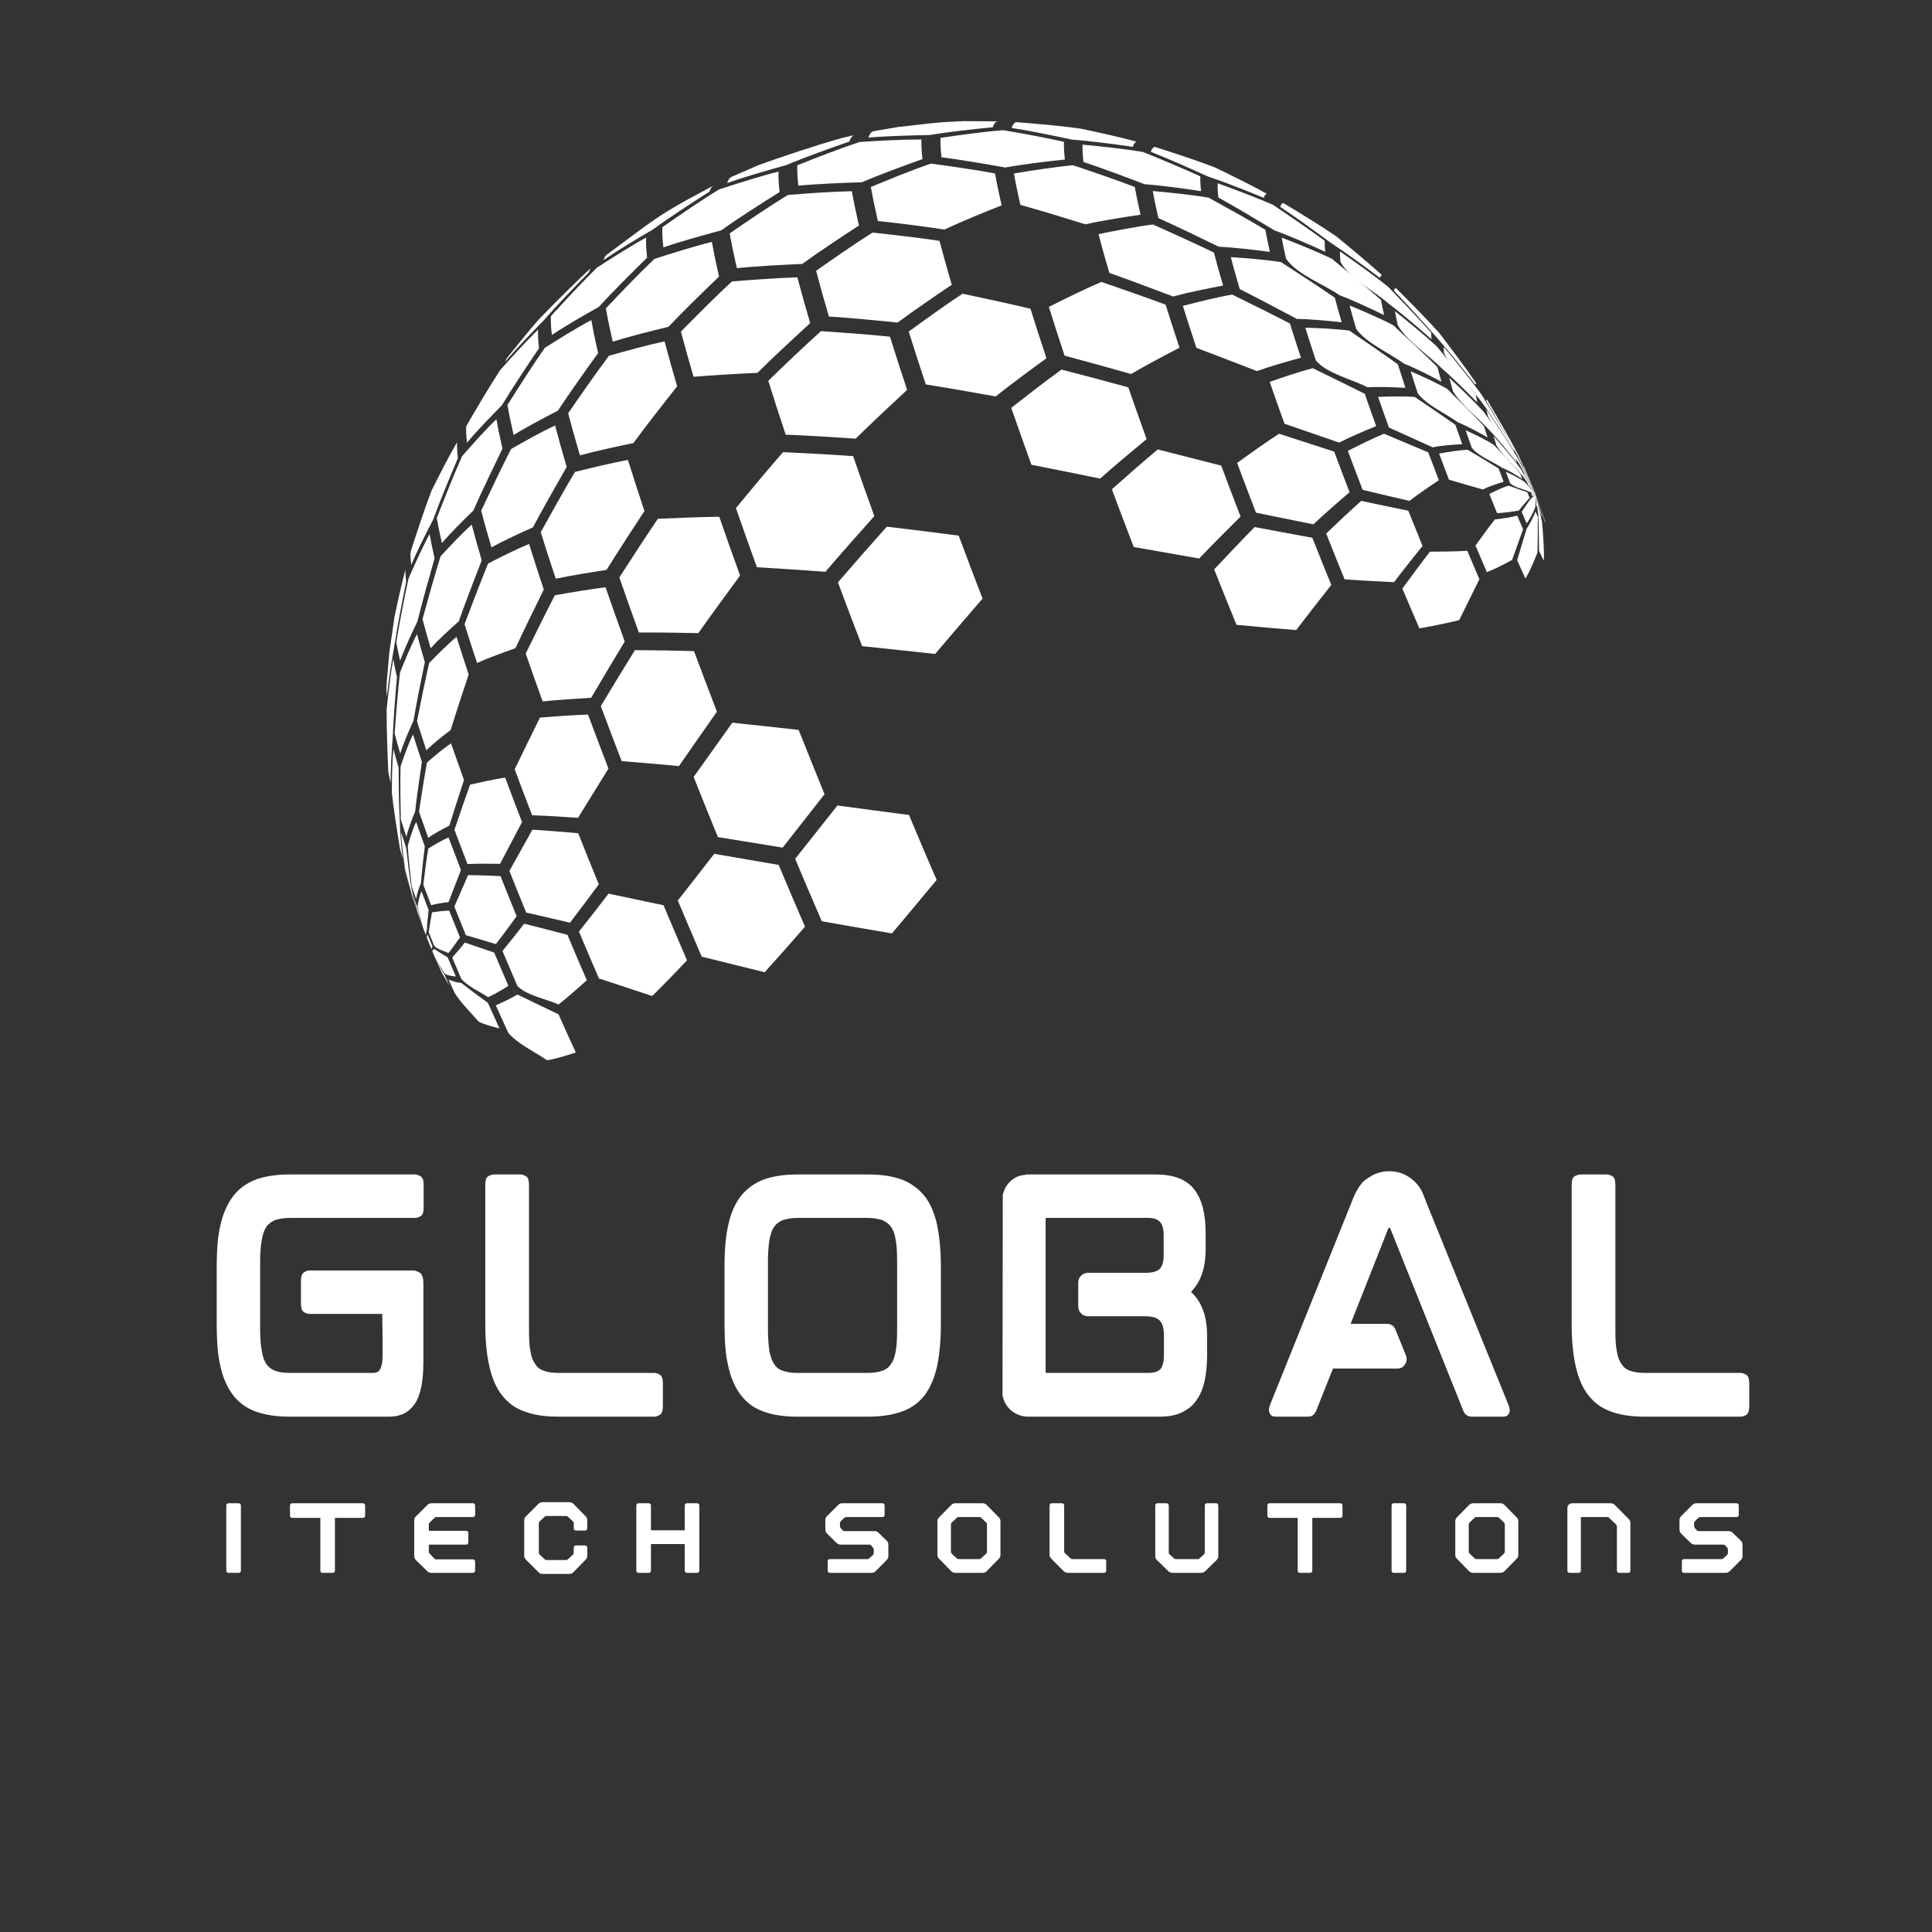 <?xml version="1.0" encoding="UTF-8"?> <svg xmlns="http://www.w3.org/2000/svg" xmlns:xlink="http://www.w3.org/1999/xlink" width="1024" zoomAndPan="magnify" viewBox="0 0 768 768" height="1024" preserveAspectRatio="xMidYMid meet" version="1.0"><rect x="0" y="0" width="768" height="768" fill="#333333" stroke="none"/><defs><g></g><clipPath id="551b0a8046"><path d="M 402 48.164 L 452 48.164 L 452 59 L 402 59 Z M 402 48.164 " clip-rule="nonzero"></path></clipPath><clipPath id="582d9cb289"><path d="M 345 48.164 L 397 48.164 L 397 55 L 345 55 Z M 345 48.164 " clip-rule="nonzero"></path></clipPath><clipPath id="54fca5edb0"><path d="M 153.5 226 L 162 226 L 162 277 L 153.5 277 Z M 153.5 226 " clip-rule="nonzero"></path></clipPath><clipPath id="a2fca4eae2"><path d="M 153.5 261 L 158 261 L 158 312 L 153.5 312 Z M 153.5 261 " clip-rule="nonzero"></path></clipPath><clipPath id="465a1cb951"><path d="M 197 395 L 229 395 L 229 421.426 L 197 421.426 Z M 197 395 " clip-rule="nonzero"></path></clipPath><clipPath id="1a3eb1d5af"><path d="M 610 196 L 614.895 196 L 614.895 208 L 610 208 Z M 610 196 " clip-rule="nonzero"></path></clipPath></defs><path fill="#ffffff" d="M 289.062 72.77 C 289.469 71.465 290.062 70.641 290.844 70.273 L 301.34 65.703 C 311.199 62.137 324.48 57.723 334.57 54.883 L 339.527 53.742 C 338.695 54.07 338.062 54.902 337.648 56.258 C 330.082 58.887 320.016 62.48 312.645 65.602 C 305.52 67.57 296.027 70.281 289.062 72.77 " fill-opacity="1" fill-rule="nonzero"></path><path fill="#ffffff" d="M 239.891 103.406 C 240.188 102.434 240.602 101.734 241.125 101.309 L 241.301 101.168 C 261.148 86.352 261.527 86.066 272.688 79.664 L 283.699 73.738 C 282.949 74.117 282.379 74.934 281.988 76.191 C 275.16 80.547 266.09 86.426 259.562 91.211 C 253.562 94.715 245.602 99.457 239.891 103.406 " fill-opacity="1" fill-rule="nonzero"></path><path fill="#ffffff" d="M 605.703 185.348 L 605.91 185.492 L 610.5 196.57 L 605.703 185.348 " fill-opacity="1" fill-rule="nonzero"></path><path fill="#ffffff" d="M 590.754 159.305 C 590.832 159.059 590.945 158.91 591.098 158.852 C 595.008 165.453 600.156 174.301 603.668 181.121 L 610.5 196.57 L 603.398 181.484 C 599.715 174.77 594.75 165.84 590.754 159.305 " fill-opacity="1" fill-rule="nonzero"></path><path fill="#ffffff" d="M 554.086 115.52 C 554.258 114.961 554.52 114.613 554.863 114.48 C 560.176 119.766 567.211 126.863 572.207 132.449 C 576.703 138.355 582.66 146.27 586.863 152.391 C 586.688 152.461 586.551 152.637 586.461 152.926 C 581.957 147.16 575.887 139.508 571.02 134.039 C 566.027 128.406 559.328 120.926 554.086 115.52 " fill-opacity="1" fill-rule="nonzero"></path><path fill="#ffffff" d="M 508.887 82.219 C 509.145 81.383 509.539 80.863 510.055 80.66 C 516.461 84.508 524.973 89.699 531.145 93.91 C 536.691 98.441 544.055 104.547 549.355 109.359 C 548.988 109.508 548.707 109.875 548.523 110.477 C 542.805 106.184 535.129 100.512 529.137 96.609 C 523.133 92.191 515.094 86.348 508.887 82.219 " fill-opacity="1" fill-rule="nonzero"></path><path fill="#ffffff" d="M 457.473 60.348 C 457.801 59.277 458.297 58.617 458.961 58.359 C 466.145 60.645 475.719 63.766 482.758 66.477 C 489.07 69.512 497.461 73.625 503.586 77.016 C 503.047 77.227 502.641 77.762 502.371 78.637 C 495.734 75.926 486.852 72.375 480.051 70.113 C 473.332 67.066 464.34 63.043 457.473 60.348 " fill-opacity="1" fill-rule="nonzero"></path><g clip-path="url(#551b0a8046)"><path fill="#ffffff" d="M 402.145 50.855 C 402.523 49.609 403.105 48.848 403.871 48.547 C 411.324 49.137 421.266 49.969 428.664 51.008 L 429.688 51.172 C 436.359 52.57 445.258 54.5 451.828 56.32 C 451.152 56.582 450.645 57.258 450.305 58.355 C 443.055 57.32 433.371 56.027 426.066 55.492 C 418.918 53.957 409.367 51.969 402.145 50.855 " fill-opacity="1" fill-rule="nonzero"></path></g><g clip-path="url(#582d9cb289)"><path fill="#ffffff" d="M 345.199 54.695 C 345.617 53.348 346.246 52.52 347.074 52.195 L 356.891 50.504 C 362.602 49.902 370.195 48.879 375.926 48.5 L 382.945 48.156 L 396.383 48.234 C 395.605 48.539 395.016 49.316 394.629 50.578 C 387.07 51.328 376.988 52.414 369.496 53.68 C 362.203 53.812 352.469 54.07 345.199 54.695 " fill-opacity="1" fill-rule="nonzero"></path></g><path fill="#ffffff" d="M 200.852 143.75 C 201.035 143.16 201.266 142.68 201.535 142.312 C 205.332 137.68 210.246 131.383 214.234 126.91 C 220.395 120.559 228.719 112.18 235.266 106.227 C 234.777 106.652 234.391 107.324 234.105 108.25 C 228.562 113.895 221.234 121.48 216.047 127.449 C 211.359 132.219 205.168 138.648 200.852 143.75 " fill-opacity="1" fill-rule="nonzero"></path><path fill="#ffffff" d="M 605.484 186.102 C 605.465 185.934 605.457 185.793 605.461 185.684 L 610.5 196.57 L 605.484 186.102 " fill-opacity="1" fill-rule="nonzero"></path><path fill="#ffffff" d="M 574.027 140.254 C 573.918 139.301 573.879 138.504 573.902 137.867 C 578.551 143.469 584.691 151.004 588.969 156.891 C 592.961 163.402 598.23 172.113 601.914 178.801 C 601.906 178.984 601.918 179.215 601.949 179.488 C 598.242 173.555 593.238 165.668 589.129 160.004 C 584.688 154.012 576.906 147.133 574.027 140.254 " fill-opacity="1" fill-rule="nonzero"></path><path fill="#ffffff" d="M 532.871 104.113 C 532.684 102.445 532.613 101.062 532.66 99.953 C 538.473 104.008 546.184 109.484 551.715 113.914 C 556.965 119.336 563.93 126.602 568.934 132.246 C 568.906 132.949 568.949 133.824 569.07 134.875 C 564.082 130.508 557.371 124.734 552.066 120.758 C 546.379 115.688 536.508 110.809 532.871 104.113 " fill-opacity="1" fill-rule="nonzero"></path><path fill="#ffffff" d="M 484.32 78.531 C 484.062 76.262 483.969 74.367 484.031 72.852 C 490.699 75.266 499.574 78.57 506.066 81.438 C 512.285 85.621 520.555 91.25 526.582 95.711 C 526.531 96.879 526.605 98.336 526.805 100.086 C 520.809 97.363 512.773 93.801 506.59 91.559 C 499.965 87.559 491.102 82.266 484.32 78.531 " fill-opacity="1" fill-rule="nonzero"></path><path fill="#ffffff" d="M 430.68 64.383 C 430.371 61.625 430.258 59.336 430.336 57.496 C 437.551 58.195 447.18 59.207 454.328 60.402 C 461.227 63.199 470.402 66.984 477.148 70.117 C 477.082 71.684 477.18 73.637 477.445 75.977 C 470.734 74.969 461.762 73.707 454.992 73.223 C 447.742 70.461 438.051 66.824 430.68 64.383 " fill-opacity="1" fill-rule="nonzero"></path><path fill="#ffffff" d="M 374.266 62.523 C 373.914 59.434 373.785 56.859 373.871 54.797 C 381.332 53.707 391.305 52.324 398.824 51.75 C 406.09 52.996 415.77 54.73 422.949 56.387 C 422.875 58.266 422.988 60.602 423.309 63.414 C 416.168 64.176 406.648 65.289 399.586 66.586 C 392.016 65.227 381.898 63.473 374.266 62.523 " fill-opacity="1" fill-rule="nonzero"></path><path fill="#ffffff" d="M 317.363 73.809 C 316.992 70.559 316.859 67.855 316.949 65.688 C 324.348 62.738 334.258 58.875 341.84 56.426 C 349.164 55.961 358.949 55.422 366.293 55.445 C 366.203 57.523 366.332 60.125 366.688 63.242 C 359.418 65.832 349.742 69.375 342.668 72.449 C 335.066 72.688 324.93 73.078 317.363 73.809 " fill-opacity="1" fill-rule="nonzero"></path><path fill="#ffffff" d="M 263.703 98.34 C 263.34 95.125 263.203 92.453 263.297 90.305 C 269.961 85.648 278.914 79.5 285.875 75.281 C 292.902 72.98 302.309 69.988 309.488 68.203 C 309.395 70.375 309.527 73.086 309.898 76.34 C 302.844 80.75 293.477 86.715 286.719 91.562 C 279.762 93.426 270.504 95.984 263.703 98.34 " fill-opacity="1" fill-rule="nonzero"></path><path fill="#ffffff" d="M 219.363 133.16 C 219.023 130.172 218.902 127.684 218.988 125.691 C 224.34 119.805 231.539 112.004 237.234 106.453 C 243.02 102.691 250.785 97.746 256.836 94.438 C 256.746 96.57 256.879 99.227 257.238 102.422 C 251.363 108.184 243.578 115.922 238.039 122.004 C 232.344 125.191 224.781 129.52 219.363 133.16 " fill-opacity="1" fill-rule="nonzero"></path><path fill="#ffffff" d="M 185.637 175.969 C 185.344 173.371 185.234 171.203 185.309 169.469 C 189.223 162.695 194.512 153.691 198.805 147.148 C 203.199 142.207 209.125 135.66 213.883 131.066 C 213.801 133.031 213.926 135.488 214.254 138.434 C 209.715 145.152 203.715 154.152 199.523 161.094 C 195.227 165.43 189.547 171.281 185.637 175.969 " fill-opacity="1" fill-rule="nonzero"></path><path fill="#ffffff" d="M 163.465 224.574 C 163.23 222.504 163.145 220.781 163.203 219.398 C 165.562 212.066 168.77 202.301 171.523 195.098 C 174.43 189.234 178.371 181.434 181.691 175.789 C 181.617 177.484 181.723 179.598 182.008 182.129 C 178.922 189.445 174.859 199.23 172.121 206.684 C 169.371 211.973 165.773 219.074 163.465 224.574 " fill-opacity="1" fill-rule="nonzero"></path><g clip-path="url(#54fca5edb0)"><path fill="#ffffff" d="M 153.785 276.789 C 153.629 275.367 153.566 274.184 153.605 273.238 L 153.758 270.754 L 154.758 259.457 L 156.812 245.172 C 158.051 239.512 159.641 231.945 161.188 226.367 C 161.133 227.695 161.219 229.352 161.441 231.34 C 159.914 238.906 157.938 249.004 156.773 256.633 C 155.723 262.656 154.398 270.707 153.785 276.789 " fill-opacity="1" fill-rule="nonzero"></path></g><path fill="#ffffff" d="M 591.441 165.312 C 591.41 165.188 591.387 165.059 591.355 164.938 C 591.18 164.172 591.043 163.477 590.934 162.859 C 594.824 168.609 599.949 176.328 603.441 182.332 L 610.5 196.57 L 603.844 184.285 C 600.219 178.531 594.207 171.527 591.441 165.312 " fill-opacity="1" fill-rule="nonzero"></path><path fill="#ffffff" d="M 555.66 129.324 C 555.59 129.031 555.523 128.742 555.461 128.457 C 555.062 126.699 554.742 125.109 554.492 123.688 C 559.617 127.77 566.402 133.281 571.199 137.746 C 575.93 143.488 582.191 151.184 586.672 157.121 C 586.801 157.852 586.965 158.668 587.168 159.57 C 587.203 159.715 587.238 159.863 587.273 160.016 C 583.109 155.766 577.496 150.145 572.977 146.281 C 567.84 141.133 559.293 135.621 555.66 129.324 " fill-opacity="1" fill-rule="nonzero"></path><path fill="#ffffff" d="M 511.246 102.883 C 511.145 102.449 511.043 102.016 510.949 101.59 C 510.352 98.957 509.871 96.578 509.496 94.449 C 515.547 96.809 523.602 100.039 529.441 102.879 C 535.363 107.703 543.227 114.172 548.957 119.219 C 549.227 120.738 549.57 122.441 550 124.324 C 550.066 124.625 550.137 124.938 550.211 125.25 C 544.961 122.703 537.91 119.379 532.441 117.336 C 526.129 112.938 515.656 109.191 511.246 102.883 " fill-opacity="1" fill-rule="nonzero"></path><path fill="#ffffff" d="M 460.477 86.691 C 460.348 86.137 460.219 85.586 460.098 85.043 C 459.336 81.684 458.723 78.656 458.246 75.938 C 464.93 76.547 473.848 77.441 480.461 78.578 C 487.273 82.32 496.34 87.355 503.004 91.359 C 503.395 93.57 503.895 96.043 504.516 98.781 C 504.613 99.227 504.719 99.676 504.82 100.129 C 498.75 99.332 490.633 98.352 484.512 98.09 C 477.336 94.59 467.75 89.969 460.477 86.691 " fill-opacity="1" fill-rule="nonzero"></path><path fill="#ffffff" d="M 405.633 81.453 C 405.48 80.809 405.336 80.172 405.195 79.539 C 404.309 75.641 403.598 72.117 403.043 68.969 C 410.07 67.797 419.465 66.32 426.562 65.684 C 433.961 68.168 443.816 71.531 451.102 74.336 C 451.586 77.113 452.219 80.223 452.996 83.664 C 453.121 84.219 453.25 84.785 453.387 85.352 C 446.773 86.324 437.953 87.703 431.434 89.172 C 423.723 86.762 413.426 83.59 405.633 81.453 " fill-opacity="1" fill-rule="nonzero"></path><path fill="#ffffff" d="M 348.988 87.867 C 348.82 87.168 348.664 86.473 348.508 85.789 C 347.555 81.566 346.777 77.746 346.176 74.332 C 353.273 71.379 362.77 67.508 370.047 65.039 C 377.715 66.074 387.938 67.523 395.543 68.953 C 396.105 72.148 396.828 75.719 397.723 79.676 C 397.871 80.316 398.02 80.965 398.168 81.621 C 391.301 84.348 382.164 88.07 375.48 91.234 C 367.551 90.102 356.961 88.645 348.988 87.867 " fill-opacity="1" fill-rule="nonzero"></path><path fill="#ffffff" d="M 292.918 106.582 C 292.754 105.867 292.594 105.16 292.438 104.461 C 291.461 100.156 290.668 96.266 290.059 92.781 C 296.91 88.047 306.094 81.797 313.223 77.496 C 320.832 76.879 330.996 76.145 338.625 76.012 C 339.23 79.449 340.008 83.289 340.973 87.539 C 341.125 88.23 341.289 88.926 341.453 89.633 C 334.605 94.09 325.512 100.098 318.91 104.91 C 311.105 105.266 300.695 105.805 292.918 106.582 " fill-opacity="1" fill-rule="nonzero"></path><path fill="#ffffff" d="M 243.582 135.812 C 243.426 135.129 243.27 134.453 243.117 133.785 C 242.188 129.656 241.43 125.926 240.84 122.586 C 246.512 116.574 254.129 108.602 260.133 102.918 C 266.934 100.719 276.043 97.875 282.984 96.168 C 283.59 99.637 284.383 103.523 285.355 107.82 C 285.512 108.516 285.672 109.223 285.84 109.934 C 279.703 115.82 271.562 123.719 265.73 129.906 C 259.047 131.531 250.148 133.754 243.582 135.812 " fill-opacity="1" fill-rule="nonzero"></path><path fill="#ffffff" d="M 204.18 172.922 C 204.035 172.309 203.895 171.695 203.762 171.094 C 202.918 167.375 202.238 164.02 201.711 161.016 C 206.047 154.121 211.891 144.953 216.57 138.281 C 222.016 134.812 229.34 130.254 235.047 127.238 C 235.629 130.539 236.379 134.23 237.301 138.32 C 237.449 138.98 237.605 139.652 237.766 140.328 C 232.863 147.137 226.363 156.25 221.754 163.262 C 216.402 166.008 209.285 169.738 204.18 172.922 " fill-opacity="1" fill-rule="nonzero"></path><path fill="#ffffff" d="M 175.676 215.879 C 175.559 215.363 175.438 214.855 175.328 214.355 C 174.625 211.254 174.055 208.453 173.617 205.945 C 176.512 198.516 180.438 188.633 183.684 181.348 C 187.637 176.816 192.988 170.82 197.324 166.652 C 197.844 169.602 198.512 172.895 199.336 176.539 C 199.469 177.129 199.605 177.727 199.746 178.332 C 196.172 185.668 191.453 195.477 188.168 202.949 C 184.289 206.695 179.168 211.77 175.676 215.879 " fill-opacity="1" fill-rule="nonzero"></path><path fill="#ffffff" d="M 159.051 262.66 C 158.965 262.277 158.875 261.898 158.789 261.52 C 158.27 259.203 157.844 257.113 157.516 255.238 C 158.859 247.625 160.711 237.484 162.41 229.945 C 164.762 224.574 167.969 217.43 170.77 212.281 C 171.195 214.711 171.746 217.426 172.426 220.434 C 172.535 220.922 172.648 221.414 172.766 221.91 C 170.617 229.406 167.801 239.414 165.953 246.992 C 163.719 251.617 160.809 257.832 159.051 262.66 " fill-opacity="1" fill-rule="nonzero"></path><g clip-path="url(#a2fca4eae2)"><path fill="#ffffff" d="M 155.281 311.238 C 155.227 311.008 155.172 310.781 155.121 310.555 C 154.805 309.16 154.551 307.898 154.352 306.773 C 154.02 299.32 153.648 289.375 153.703 281.91 C 154.336 275.918 155.242 267.922 156.328 261.992 C 156.641 263.77 157.043 265.762 157.543 267.965 C 157.625 268.316 157.707 268.68 157.793 269.043 C 157.168 276.355 156.387 286.105 156.09 293.438 C 155.684 298.766 155.227 305.891 155.281 311.238 " fill-opacity="1" fill-rule="nonzero"></path></g><path fill="#ffffff" d="M 606.109 188.785 C 606.012 188.457 605.926 188.145 605.848 187.848 L 610.5 196.57 L 606.109 188.785 " fill-opacity="1" fill-rule="nonzero"></path><path fill="#ffffff" d="M 577.59 155.531 C 577.039 153.652 576.539 151.867 576.098 150.195 C 580.379 154.164 586.031 159.547 589.941 163.883 C 593.812 169.367 598.938 176.703 602.547 182.359 C 602.676 182.844 602.82 183.359 602.98 183.906 C 599.789 179.863 595.473 174.508 591.879 170.82 C 587.656 166.18 580.77 160.949 577.59 155.531 " fill-opacity="1" fill-rule="nonzero"></path><path fill="#ffffff" d="M 539.09 130.746 C 538.125 127.473 537.254 124.359 536.484 121.438 C 541.77 123.621 548.793 126.625 553.848 129.297 C 559.156 134.199 566.215 140.766 571.359 145.852 C 571.848 147.699 572.395 149.668 573.004 151.742 C 568.629 149.414 562.73 146.379 558.113 144.57 C 552.445 140.371 543.203 136.48 539.09 130.746 " fill-opacity="1" fill-rule="nonzero"></path><path fill="#ffffff" d="M 492.809 114.91 C 491.492 110.434 490.301 106.184 489.254 102.199 C 495.258 102.609 503.273 103.242 509.219 104.191 C 515.68 108.367 524.27 113.965 530.605 118.324 C 531.41 121.398 532.328 124.672 533.344 128.121 C 528.016 127.531 520.891 126.832 515.531 126.777 C 508.742 123.168 499.676 118.375 492.809 114.91 " fill-opacity="1" fill-rule="nonzero"></path><path fill="#ffffff" d="M 440.977 108.492 C 439.379 103.066 437.941 97.914 436.664 93.078 C 443.133 91.754 451.781 90.055 458.328 89.234 C 465.625 92.508 475.336 96.906 482.535 100.395 C 483.621 104.508 484.844 108.891 486.203 113.508 C 480.207 114.641 472.215 116.242 466.328 117.855 C 458.746 114.984 448.625 111.184 440.977 108.492 " fill-opacity="1" fill-rule="nonzero"></path><path fill="#ffffff" d="M 329.496 125.82 C 327.617 119.418 325.914 113.344 324.414 107.645 C 331.059 102.965 339.953 96.77 346.832 92.449 C 354.836 93.316 365.504 94.535 373.461 95.742 C 374.906 101.219 376.539 107.055 378.348 113.203 C 371.812 117.594 363.141 123.512 356.828 128.215 C 348.637 127.383 337.711 126.328 329.496 125.82 " fill-opacity="1" fill-rule="nonzero"></path><path fill="#ffffff" d="M 275.707 149.785 C 273.844 143.453 272.164 137.445 270.676 131.809 C 276.652 125.723 284.676 117.656 290.949 111.879 C 298.742 111.246 309.148 110.477 316.969 110.25 C 318.473 115.957 320.176 122.047 322.062 128.457 C 315.684 134.289 307.219 142.109 301.102 148.215 C 293.477 148.57 283.309 149.094 275.707 149.785 " fill-opacity="1" fill-rule="nonzero"></path><path fill="#ffffff" d="M 230.531 181.012 C 228.797 175.125 227.234 169.535 225.855 164.293 C 230.617 157.355 237.027 148.141 242.082 141.414 C 248.672 139.551 257.48 137.133 264.176 135.688 C 265.648 141.289 267.324 147.262 269.176 153.555 C 263.871 160.262 256.836 169.23 251.781 176.129 C 245.379 177.457 236.84 179.289 230.531 181.012 " fill-opacity="1" fill-rule="nonzero"></path><path fill="#ffffff" d="M 195.352 217.586 C 193.84 212.465 192.48 207.605 191.281 203.043 C 194.742 195.633 199.41 185.773 203.152 178.5 C 208.32 175.535 215.262 171.648 220.652 169.117 C 222.012 174.285 223.555 179.797 225.262 185.602 C 221.16 192.766 215.723 202.34 211.852 209.629 C 206.832 211.871 200.152 214.922 195.352 217.586 " fill-opacity="1" fill-rule="nonzero"></path><path fill="#ffffff" d="M 171.195 257.703 C 169.996 253.625 168.914 249.758 167.957 246.125 C 170.008 238.602 172.797 228.582 175.133 221.145 C 178.715 217.238 183.566 212.082 187.516 208.551 C 188.691 213.004 190.016 217.75 191.488 222.746 C 188.672 229.992 184.945 239.668 182.359 247 C 178.887 250.078 174.293 254.246 171.195 257.703 " fill-opacity="1" fill-rule="nonzero"></path><path fill="#ffffff" d="M 159.102 299.562 C 158.277 296.758 157.531 294.102 156.879 291.605 C 157.402 284.32 158.164 274.605 159.004 267.352 C 160.863 262.691 163.426 256.496 165.762 252.066 C 166.68 255.555 167.723 259.273 168.875 263.195 C 167.434 270.172 165.551 279.484 164.363 286.508 C 162.609 290.348 160.352 295.531 159.102 299.562 " fill-opacity="1" fill-rule="nonzero"></path><path fill="#ffffff" d="M 160.102 341.367 C 159.703 340.023 159.348 338.746 159.031 337.551 C 157.918 330.84 156.496 321.875 155.754 315.113 C 155.781 309.891 155.875 302.914 156.379 297.719 C 156.992 300.051 157.688 302.535 158.461 305.152 C 158.488 311.535 158.566 320.055 158.918 326.43 C 159.105 330.922 159.453 336.922 160.102 341.367 " fill-opacity="1" fill-rule="nonzero"></path><path fill="#ffffff" d="M 161.875 349.34 L 160.848 345.52 L 160.363 343.574 C 160.633 344.594 160.938 345.672 161.27 346.812 L 163.141 353.742 C 162.758 352.418 162.238 350.664 161.875 349.34 " fill-opacity="1" fill-rule="nonzero"></path><path fill="#ffffff" d="M 594.891 177.086 C 594.453 175.766 594.043 174.496 593.664 173.273 C 597.02 177.027 601.422 182.109 604.371 186.188 L 610.5 196.57 L 605.355 189.23 C 602.285 185.527 597.328 181.23 594.891 177.086 " fill-opacity="1" fill-rule="nonzero"></path><path fill="#ffffff" d="M 563.578 156.352 C 562.57 153.328 561.629 150.406 560.754 147.602 C 565.199 149.523 571.105 152.18 575.293 154.602 C 579.73 158.988 585.621 164.855 589.891 169.402 C 590.34 170.844 590.824 172.34 591.34 173.898 C 587.91 171.922 583.27 169.359 579.586 167.914 C 574.812 164.402 567.117 161.102 563.578 156.352 " fill-opacity="1" fill-rule="nonzero"></path><path fill="#ffffff" d="M 523.102 143.348 C 521.598 138.82 520.184 134.445 518.875 130.254 C 524.133 130.414 531.16 130.719 536.375 131.426 C 542.195 135.395 549.945 140.707 555.664 144.816 C 556.602 147.809 557.609 150.941 558.684 154.172 C 554.18 153.918 548.148 153.684 543.648 153.969 C 537.5 150.75 527.633 148.598 523.102 143.348 " fill-opacity="1" fill-rule="nonzero"></path><path fill="#ffffff" d="M 475.594 138.281 C 473.672 132.516 471.875 126.938 470.207 121.59 C 476.051 120.074 483.867 118.125 489.816 117.098 C 496.723 120.496 505.922 125.051 512.758 128.594 C 514.117 132.957 515.59 137.508 517.152 142.211 C 511.848 143.645 504.789 145.645 499.625 147.516 C 492.43 144.711 482.824 140.988 475.594 138.281 " fill-opacity="1" fill-rule="nonzero"></path><path fill="#ffffff" d="M 423.188 141.375 C 420.961 134.672 418.867 128.195 416.934 121.984 C 423.137 118.875 431.438 114.777 437.824 112.062 C 445.5 114.715 455.734 118.285 463.355 121.113 C 465.062 126.594 466.91 132.309 468.875 138.223 C 463.035 141.234 455.281 145.324 449.633 148.684 C 441.715 146.441 431.145 143.477 423.188 141.375 " fill-opacity="1" fill-rule="nonzero"></path><path fill="#ffffff" d="M 368.016 152.82 C 365.602 145.555 363.336 138.535 361.238 131.801 C 367.57 127.18 376.055 121.062 382.605 116.754 C 390.73 118.469 401.562 120.793 409.633 122.738 C 411.598 129.039 413.719 135.609 415.98 142.406 C 409.852 146.867 401.711 152.867 395.777 157.59 C 387.461 156.09 376.363 154.125 368.016 152.82 " fill-opacity="1" fill-rule="nonzero"></path><path fill="#ffffff" d="M 312.32 172.785 C 309.859 165.383 307.547 158.227 305.406 151.363 C 311.613 145.355 319.926 137.379 326.363 131.625 C 334.598 132.18 345.57 132.973 353.777 133.836 C 355.887 140.605 358.168 147.672 360.598 154.98 C 354.398 160.73 346.164 168.43 340.152 174.371 C 331.805 173.812 320.676 173.102 312.32 172.785 " fill-opacity="1" fill-rule="nonzero"></path><path fill="#ffffff" d="M 220.914 230.043 C 218.789 223.652 216.797 217.477 214.953 211.559 C 218.953 204.328 224.324 194.703 228.551 187.602 C 234.836 186.031 243.242 184.012 249.613 182.816 C 251.641 189.332 253.832 196.121 256.168 203.145 C 251.59 210.125 245.512 219.453 241.109 226.547 C 235.031 227.48 226.93 228.762 220.914 230.043 " fill-opacity="1" fill-rule="nonzero"></path><path fill="#ffffff" d="M 189.645 263.551 C 187.871 258.223 186.207 253.066 184.668 248.125 C 187.402 240.855 191.086 231.176 194.039 223.992 C 198.852 221.516 205.312 218.289 210.316 216.23 C 212.129 222.043 214.078 228.098 216.164 234.367 C 212.73 241.328 208.172 250.625 204.902 257.664 C 200.273 259.293 194.109 261.516 189.645 263.551 " fill-opacity="1" fill-rule="nonzero"></path><path fill="#ffffff" d="M 169.484 298.27 C 168.164 294.285 166.922 290.438 165.77 286.746 C 167.129 279.785 168.988 270.512 170.582 263.598 C 173.723 260.336 177.984 256.043 181.484 253.168 C 182.977 257.957 184.586 262.953 186.305 268.121 C 184.102 274.719 181.188 283.52 179.156 290.172 C 176.141 292.461 172.152 295.582 169.484 298.27 " fill-opacity="1" fill-rule="nonzero"></path><path fill="#ffffff" d="M 161.555 332.66 C 160.762 330.266 160.012 327.949 159.32 325.73 C 159.184 319.414 159.062 310.98 159.223 304.66 C 160.535 300.781 162.359 295.605 164.176 291.934 C 165.27 295.441 166.449 299.102 167.707 302.883 C 166.828 308.797 165.676 316.688 165.02 322.625 C 163.793 325.566 162.254 329.555 161.555 332.66 " fill-opacity="1" fill-rule="nonzero"></path><path fill="#ffffff" d="M 165.582 361.457 C 165.109 360.012 164.48 358.086 164.02 356.641 L 163.648 355.426 L 161.008 345.406 C 160.383 341.055 159.605 335.234 159.453 330.84 C 160.086 332.852 160.762 334.949 161.484 337.125 C 162.02 342.07 162.77 348.672 163.637 353.57 C 164.211 355.938 164.82 359.141 165.582 361.457 " fill-opacity="1" fill-rule="nonzero"></path><path fill="#ffffff" d="M 607.426 192.742 C 607.273 192.324 607.125 191.91 606.988 191.512 L 610.5 196.57 L 607.426 192.742 " fill-opacity="1" fill-rule="nonzero"></path><path fill="#ffffff" d="M 585.066 178.016 C 584.203 175.633 583.383 173.301 582.594 171.027 C 586.051 172.586 590.645 174.773 593.824 176.844 C 597.062 180.254 601.363 184.816 604.426 188.383 C 604.652 189.039 604.891 189.711 605.141 190.398 C 602.812 188.883 599.637 186.902 597.039 185.926 C 593.465 183.523 587.754 181.383 585.066 178.016 " fill-opacity="1" fill-rule="nonzero"></path><path fill="#ffffff" d="M 552.121 169.949 C 550.621 165.797 549.176 161.727 547.809 157.77 C 552.18 157.59 558.031 157.438 562.391 157.812 C 567.258 161.09 573.734 165.473 578.527 168.852 C 579.395 171.359 580.309 173.934 581.258 176.566 C 577.707 176.746 572.957 177.105 569.469 177.801 C 564.27 175.441 557.332 172.293 552.121 169.949 " fill-opacity="1" fill-rule="nonzero"></path><path fill="#ffffff" d="M 510.609 168.445 C 508.559 162.773 506.59 157.219 504.719 151.809 C 509.809 150.027 516.629 147.703 521.859 146.375 C 528.07 149.398 536.352 153.449 542.52 156.555 C 543.965 160.723 545.477 165.004 547.062 169.375 C 542.582 171.203 536.633 173.73 532.328 175.941 C 525.816 173.688 517.129 170.684 510.609 168.445 " fill-opacity="1" fill-rule="nonzero"></path><path fill="#ffffff" d="M 409.996 184.742 C 407.211 177.031 404.535 169.48 401.996 162.125 C 407.918 157.477 415.848 151.305 421.969 146.914 C 429.945 148.992 440.578 151.785 448.523 153.98 C 450.836 160.668 453.266 167.539 455.801 174.547 C 450.195 179.184 442.742 185.41 437.309 190.254 C 429.121 188.57 418.203 186.344 409.996 184.742 " fill-opacity="1" fill-rule="nonzero"></path><path fill="#ffffff" d="M 300.875 225.484 C 297.977 217.465 295.191 209.609 292.547 201.961 C 298.094 195.23 305.523 186.281 311.281 179.73 C 319.637 180.125 330.781 180.699 339.125 181.324 C 341.805 189.074 344.625 197.031 347.562 205.156 C 341.676 211.75 333.848 220.562 328.121 227.293 C 319.949 226.703 309.055 225.938 300.875 225.484 " fill-opacity="1" fill-rule="nonzero"></path><path fill="#ffffff" d="M 253.949 251.434 C 251.25 243.969 248.66 236.664 246.199 229.547 C 250.73 222.516 256.801 213.152 261.508 206.234 C 268.824 205.898 278.586 205.5 285.914 205.418 C 288.547 213.02 291.309 220.828 294.195 228.801 C 289.168 235.629 282.484 244.754 277.594 251.676 C 270.5 251.531 261.043 251.367 253.949 251.434 " fill-opacity="1" fill-rule="nonzero"></path><path fill="#ffffff" d="M 215.711 278.832 C 213.363 272.344 211.113 265.988 208.977 259.801 C 212.398 252.82 216.992 243.531 220.574 236.633 C 226.594 235.559 234.637 234.191 240.707 233.441 C 243.133 240.453 245.684 247.656 248.344 255.012 C 244.305 261.703 238.938 270.633 234.996 277.383 C 229.207 277.723 221.48 278.211 215.711 278.832 " fill-opacity="1" fill-rule="nonzero"></path><path fill="#ffffff" d="M 170.242 333.066 C 168.961 329.52 167.727 326.039 166.555 322.656 C 167.434 316.785 168.648 308.965 169.727 303.129 C 172.484 300.703 176.238 297.527 179.301 295.504 C 180.941 300.238 182.664 305.102 184.457 310.07 C 182.668 315.504 180.293 322.75 178.609 328.215 C 176.023 329.527 172.566 331.332 170.242 333.066 " fill-opacity="1" fill-rule="nonzero"></path><path fill="#ffffff" d="M 165.445 357.445 C 164.832 355.746 164.238 354.074 163.68 352.449 C 163.09 347.602 162.371 341.121 162.086 336.246 C 162.902 333.332 164.078 329.438 165.422 326.73 C 166.516 329.895 167.668 333.145 168.867 336.461 C 168.34 340.832 167.656 346.668 167.328 351.059 C 166.57 352.906 165.66 355.461 165.445 357.445 " fill-opacity="1" fill-rule="nonzero"></path><path fill="#ffffff" d="M 167.293 366.391 C 166.891 365.246 166.352 363.719 165.961 362.574 L 164.305 356.211 C 164.781 357.59 165.285 359.004 165.809 360.449 C 166.402 362.668 167.043 365.68 167.824 367.844 L 167.293 366.391 " fill-opacity="1" fill-rule="nonzero"></path><path fill="#ffffff" d="M 600.293 192.027 C 599.703 190.508 599.133 189.004 598.582 187.523 C 600.973 188.59 604.148 190.145 606.238 191.723 L 610.5 196.57 L 607.605 195.328 C 605.41 194.344 601.941 193.777 600.293 192.027 " fill-opacity="1" fill-rule="nonzero"></path><path fill="#ffffff" d="M 575.977 190.664 C 574.629 187.172 573.32 183.715 572.055 180.312 C 575.445 179.684 580 178.91 583.445 178.812 C 587.129 181.012 592.043 183.945 595.695 186.203 C 596.344 187.953 597.02 189.727 597.711 191.52 C 595.172 192.277 591.801 193.402 589.422 194.574 C 585.383 193.43 579.996 191.883 575.977 190.664 " fill-opacity="1" fill-rule="nonzero"></path><path fill="#ffffff" d="M 541.668 194.719 C 539.652 189.492 537.691 184.32 535.793 179.223 C 540.043 177.059 545.746 174.203 550.176 172.422 C 555.449 174.641 562.484 177.598 567.754 179.824 C 569.113 183.465 570.516 187.16 571.957 190.898 C 568.391 193.258 563.668 196.477 560.293 199.109 C 554.703 197.824 547.246 196.09 541.668 194.719 " fill-opacity="1" fill-rule="nonzero"></path><path fill="#ffffff" d="M 499.27 203.785 C 496.695 197.121 494.191 190.523 491.777 184.031 C 496.707 180.453 503.312 175.719 508.434 172.418 C 515.012 174.551 523.781 177.395 530.352 179.527 C 532.324 184.828 534.363 190.211 536.465 195.645 C 532.09 199.406 526.293 204.469 522.094 208.426 C 515.242 207.059 506.109 205.219 499.27 203.785 " fill-opacity="1" fill-rule="nonzero"></path><path fill="#ffffff" d="M 450.684 217.445 C 447.699 209.707 444.789 202.047 441.984 194.504 C 447.398 189.68 454.648 183.277 460.238 178.664 C 467.809 180.586 477.898 183.152 485.457 185.098 C 487.938 191.754 490.5 198.516 493.137 205.34 C 488.148 210.293 481.527 216.922 476.684 222.016 C 468.883 220.652 458.48 218.832 450.684 217.445 " fill-opacity="1" fill-rule="nonzero"></path><path fill="#ffffff" d="M 342.699 256.848 C 339.402 248.297 336.191 239.832 333.09 231.492 C 338.875 224.816 346.617 215.93 352.531 209.363 C 361.105 210.383 372.539 211.766 381.098 212.926 C 384.156 221.152 387.328 229.508 390.586 237.949 C 384.906 244.531 377.34 253.32 371.727 259.961 C 363.02 259.008 351.414 257.746 342.699 256.848 " fill-opacity="1" fill-rule="nonzero"></path><path fill="#ffffff" d="M 247.129 302.562 C 244.277 295.184 241.512 287.879 238.832 280.691 C 242.867 273.992 248.266 265.074 252.391 258.434 C 259.438 258.488 268.828 258.598 275.871 258.844 C 278.816 266.754 281.863 274.789 284.996 282.898 C 280.445 289.383 274.387 298.027 269.879 304.535 C 263.059 303.898 253.961 303.062 247.129 302.562 " fill-opacity="1" fill-rule="nonzero"></path><path fill="#ffffff" d="M 211.52 324.078 C 209.145 317.922 206.832 311.824 204.598 305.82 C 207.59 299.633 211.59 291.387 214.656 285.23 C 220.371 284.785 228.008 284.238 233.742 284.051 C 236.367 291.105 239.086 298.273 241.879 305.508 C 238.246 311.383 233.398 319.211 229.773 325.094 C 224.301 324.723 217 324.25 211.52 324.078 " fill-opacity="1" fill-rule="nonzero"></path><path fill="#ffffff" d="M 185.828 343.48 C 184.051 338.883 182.324 334.328 180.656 329.848 C 182.48 324.457 184.934 317.285 186.855 311.926 C 191.012 310.957 196.578 309.734 200.801 309.098 C 202.965 314.914 205.207 320.824 207.512 326.793 C 204.898 331.77 201.406 338.41 198.781 343.387 C 194.898 343.328 189.711 343.277 185.828 343.48 " fill-opacity="1" fill-rule="nonzero"></path><path fill="#ffffff" d="M 171.387 359.867 C 170.32 357.098 169.281 354.359 168.277 351.66 C 168.797 347.355 169.535 341.617 170.223 337.336 C 172.566 335.852 175.766 333.961 178.316 332.891 C 179.906 337.152 181.547 341.477 183.234 345.848 C 181.742 349.668 179.758 354.77 178.293 358.602 C 176.203 358.867 173.395 359.227 171.387 359.867 " fill-opacity="1" fill-rule="nonzero"></path><path fill="#ffffff" d="M 169.336 371.863 L 168.684 370.156 L 168.129 368.672 C 167.438 366.16 166.465 362.82 166.004 360.254 C 166.281 358.438 166.734 355.969 167.57 354.332 C 168.48 356.773 169.422 359.258 170.387 361.762 C 170.117 364.207 169.754 367.465 169.668 369.918 C 169.461 370.473 169.18 371.289 169.336 371.863 " fill-opacity="1" fill-rule="nonzero"></path><path fill="#ffffff" d="M 609.188 197.305 C 609.004 196.859 608.824 196.41 608.648 195.965 L 610.5 196.57 L 609.188 197.305 " fill-opacity="1" fill-rule="nonzero"></path><path fill="#ffffff" d="M 595.102 203.984 C 594.059 201.434 593.031 198.887 592.027 196.352 C 594.277 195.227 597.316 193.734 599.742 193.043 C 601.957 193.859 604.91 194.949 607.148 195.695 C 607.441 196.43 607.738 197.164 608.039 197.902 C 606.688 199.367 604.938 201.379 603.742 202.973 C 601.168 203.398 597.711 203.871 595.102 203.984 " fill-opacity="1" fill-rule="nonzero"></path><path fill="#ffffff" d="M 534.5 230.273 C 532.016 224.199 529.566 218.133 527.176 212.098 C 531.301 208.137 536.824 202.879 541.125 199.113 C 546.727 200.316 554.199 201.914 559.824 203.012 C 561.668 207.664 563.555 212.344 565.473 217.02 C 562.027 221.305 557.461 227.043 554.141 231.43 C 548.246 231.152 540.383 230.742 534.5 230.273 " fill-opacity="1" fill-rule="nonzero"></path><path fill="#ffffff" d="M 491.531 248.375 C 488.512 241.012 485.551 233.656 482.648 226.336 C 487.434 221.242 493.828 214.469 498.754 209.516 C 505.621 210.816 514.777 212.543 521.656 213.762 C 524.121 219.992 526.645 226.25 529.211 232.516 C 524.988 237.871 519.371 245.031 515.25 250.465 C 508.133 249.887 498.641 249.094 491.531 248.375 " fill-opacity="1" fill-rule="nonzero"></path><path fill="#ffffff" d="M 285.375 332.758 C 282.102 324.773 278.883 316.789 275.738 308.848 C 280.34 302.371 286.477 293.734 291.109 287.285 C 299.023 288.125 309.574 289.254 317.48 290.152 C 320.844 298.637 324.277 307.168 327.773 315.703 C 322.781 322.078 316.121 330.578 311.117 336.941 C 303.395 335.688 293.098 334.008 285.375 332.758 " fill-opacity="1" fill-rule="nonzero"></path><path fill="#ffffff" d="M 209.164 362.758 C 206.898 357.23 204.672 351.703 202.492 346.207 C 205.246 341.285 208.914 334.727 211.652 329.801 C 217.117 330.172 224.402 330.703 229.855 331.242 C 232.527 337.98 235.254 344.758 238.031 351.535 C 234.621 356.137 230.062 362.262 226.555 366.789 C 221.344 365.559 214.395 363.914 209.164 362.758 " fill-opacity="1" fill-rule="nonzero"></path><path fill="#ffffff" d="M 185.195 371.766 C 183.641 367.969 182.109 364.172 180.609 360.391 C 182.25 356.637 184.434 351.629 186.066 347.871 C 189.938 347.914 195.105 348.031 198.969 348.293 C 201.059 353.574 203.203 358.891 205.379 364.207 C 202.941 367.559 199.68 372.023 197.113 375.285 C 193.543 374.207 188.785 372.77 185.195 371.766 " fill-opacity="1" fill-rule="nonzero"></path><path fill="#ffffff" d="M 172.625 376.023 C 171.879 374.199 171.141 372.375 170.422 370.562 C 170.77 368.184 171.27 365.023 171.734 362.668 C 173.766 362.348 176.5 362.016 178.555 361.988 C 179.953 365.52 181.387 369.066 182.844 372.621 C 181.508 374.52 179.73 377.062 178.262 378.855 C 176.566 378.012 173.906 377.41 172.625 376.023 " fill-opacity="1" fill-rule="nonzero"></path><path fill="#ffffff" d="M 171.379 376.961 C 170.469 374.738 170.469 374.738 170.023 373.617 L 169.66 372.688 C 169.723 372.375 169.812 371.957 169.883 371.648 L 170.027 371.566 C 170.633 373.102 171.258 374.652 171.891 376.195 C 171.766 376.492 171.746 377.02 171.469 377.18 L 171.379 376.961 " fill-opacity="1" fill-rule="nonzero"></path><path fill="#ffffff" d="M 606.852 208.043 C 606.191 206.523 605.535 204.984 604.887 203.445 C 605.988 201.797 607.453 199.59 608.703 198.051 L 610.5 196.57 L 610.27 201.73 C 609.438 203.719 608.211 206.371 606.852 208.043 " fill-opacity="1" fill-rule="nonzero"></path><path fill="#ffffff" d="M 591.039 227.438 C 589.523 223.941 588.02 220.414 586.535 216.875 C 588.793 213.723 591.82 209.535 594.223 206.492 C 596.91 206.156 600.512 205.688 603.133 204.984 C 603.898 206.801 604.668 208.613 605.445 210.41 C 604.133 214.059 602.391 218.93 601.082 222.578 C 598.148 224.188 594.164 226.246 591.039 227.438 " fill-opacity="1" fill-rule="nonzero"></path><path fill="#ffffff" d="M 564.219 249.781 C 561.949 244.547 559.699 239.266 557.477 233.961 C 560.715 229.531 565.055 223.633 568.426 219.293 C 572.875 219.281 578.816 219.238 583.254 218.949 C 584.844 222.742 586.453 226.516 588.078 230.258 C 585.648 235.133 582.426 241.637 580.039 246.531 C 575.32 247.629 569.004 249.023 564.219 249.781 " fill-opacity="1" fill-rule="nonzero"></path><path fill="#ffffff" d="M 326.668 366.207 C 323.109 358 319.578 349.715 316.09 341.398 C 321.133 335.043 327.859 326.566 332.891 320.203 C 341.414 321.352 352.785 322.871 361.324 323.961 C 364.953 332.617 368.625 341.242 372.332 349.785 C 367.02 356.18 359.938 364.695 354.566 371.039 C 346.191 369.629 335.023 367.727 326.668 366.207 " fill-opacity="1" fill-rule="nonzero"></path><path fill="#ffffff" d="M 278.957 380.289 C 275.754 372.898 272.578 365.445 269.441 357.961 C 273.801 352.41 279.613 345.004 283.918 339.41 C 291.602 340.734 301.848 342.5 309.531 343.82 C 312.984 352.055 316.48 360.254 320 368.375 C 315.234 373.836 308.859 381.102 303.988 386.469 C 296.477 384.633 286.457 382.176 278.957 380.289 " fill-opacity="1" fill-rule="nonzero"></path><path fill="#ffffff" d="M 238.09 388.949 C 235.41 382.781 232.762 376.559 230.145 370.312 C 233.707 365.816 238.441 359.812 241.918 355.246 C 248.473 356.613 257.215 358.445 263.766 359.852 C 266.844 367.191 269.961 374.508 273.105 381.754 C 269.004 386.055 263.516 391.777 259.266 395.934 C 252.906 393.848 244.434 391.062 238.09 388.949 " fill-opacity="1" fill-rule="nonzero"></path><path fill="#ffffff" d="M 205.672 391.941 C 203.676 387.332 201.695 382.684 199.734 378.02 C 202.375 374.805 205.855 370.492 208.367 367.18 C 213.531 368.488 220.41 370.246 225.562 371.613 C 228.102 377.664 230.672 383.699 233.266 389.672 C 229.965 392.629 225.543 396.555 222.059 399.289 C 217.137 397.098 209.449 395.785 205.672 391.941 " fill-opacity="1" fill-rule="nonzero"></path><path fill="#ffffff" d="M 183.328 389.02 C 182.125 386.25 180.934 383.453 179.758 380.645 C 181.316 378.906 183.352 376.543 184.766 374.684 C 188.281 375.863 192.957 377.445 196.453 378.668 C 198.316 383.102 200.195 387.52 202.094 391.898 C 199.738 393.359 196.57 395.297 194.023 396.395 C 190.793 394.215 185.77 392.059 183.328 389.02 " fill-opacity="1" fill-rule="nonzero"></path><path fill="#ffffff" d="M 173.062 380.934 L 172.82 380.375 C 172.504 379.637 172.082 378.648 171.77 377.906 C 172.066 377.777 172.426 377.496 172.613 377.227 C 174.207 378.262 176.34 379.613 177.969 380.586 C 179.035 383.129 180.117 385.664 181.207 388.176 C 179.855 388.055 177.988 387.777 176.816 387.094 C 175.641 385.273 173.961 382.902 173.062 380.934 " fill-opacity="1" fill-rule="nonzero"></path><path fill="#ffffff" d="M 611.172 201.875 C 610.977 201.453 610.781 201.023 610.59 200.59 L 610.5 196.57 L 611.172 201.875 " fill-opacity="1" fill-rule="nonzero"></path><path fill="#ffffff" d="M 606.387 229.973 C 605.281 227.586 604.18 225.152 603.082 222.688 C 604.219 218.953 605.73 213.977 606.844 210.238 C 608.078 208.262 609.66 205.531 610.344 203.305 C 610.66 204.016 610.977 204.719 611.297 205.41 C 611.316 209.699 611.297 215.422 611.133 219.707 C 609.902 222.867 608.16 227.082 606.387 229.973 " fill-opacity="1" fill-rule="nonzero"></path><g clip-path="url(#465a1cb951)"><path fill="#ffffff" d="M 202.008 410.496 C 200.367 406.941 198.727 403.312 197.09 399.641 C 199.727 398.484 203.215 396.844 205.668 395.34 C 210.566 397.715 217.094 400.875 222.016 403.195 C 224.305 408.336 226.602 413.41 228.898 418.383 C 225.535 419.477 221.012 420.887 217.523 421.496 C 212.836 418.242 205.609 414.918 202.008 410.496 " fill-opacity="1" fill-rule="nonzero"></path></g><path fill="#ffffff" d="M 180.691 394.605 C 179.902 392.898 179.117 391.16 178.328 389.395 C 179.758 389.984 181.766 390.684 183.312 390.699 C 186.473 393.129 190.707 396.344 193.953 398.66 C 195.48 402.094 197.016 405.484 198.547 408.801 C 196.023 408.203 192.637 407.293 190.312 406.145 C 187.352 402.746 183.016 398.469 180.691 394.605 " fill-opacity="1" fill-rule="nonzero"></path><path fill="#ffffff" d="M 174.445 384.055 C 174.148 383.383 173.75 382.496 173.453 381.824 C 174.422 383.543 175.617 385.902 176.727 387.535 C 177.398 389.031 178.066 390.508 178.734 391.953 L 175.758 386.91 C 175.359 386.051 174.832 384.91 174.445 384.055 " fill-opacity="1" fill-rule="nonzero"></path><path fill="#ffffff" d="M 613.715 222.918 C 613.102 221.68 612.465 220.367 611.805 218.977 L 611.789 218.941 C 611.758 214.559 611.699 208.711 611.449 204.336 L 610.5 196.57 L 612.988 207.504 C 613.391 212.117 613.867 218.289 613.715 222.918 " fill-opacity="1" fill-rule="nonzero"></path><path fill="#ffffff" d="M 613.023 205.605 C 612.871 205.324 612.711 205.023 612.543 204.691 L 610.5 196.57 L 613.023 205.605 " fill-opacity="1" fill-rule="nonzero"></path><g clip-path="url(#1a3eb1d5af)"><path fill="#ffffff" d="M 614.324 207.668 C 614.23 207.559 614.129 207.418 614.016 207.258 L 610.5 196.57 L 614.324 207.668 " fill-opacity="1" fill-rule="nonzero"></path></g><g fill="#ffffff" fill-opacity="1"><g transform="translate(76.8, 563.027)"><g><path d="M 88.344 -96.156 C 88.812 -96.156 89.473 -95.922 90.328 -95.453 C 91.18 -94.992 91.609 -93.867 91.609 -92.078 L 91.609 -82.969 C 91.609 -81.102 91.18 -79.957 90.328 -79.531 C 89.473 -79.102 88.812 -78.891 88.344 -78.891 L 38.75 -78.891 C 37.5 -78.891 36.367 -78.812 35.359 -78.656 C 34.348 -78.5 33.453 -78.305 32.672 -78.078 C 31.273 -77.523 30.109 -76.664 29.172 -75.5 C 28.242 -74.102 27.625 -72.395 27.312 -70.375 C 26.844 -68.039 26.609 -65.125 26.609 -61.625 L 26.609 -34.547 C 26.609 -31.047 26.844 -28.129 27.312 -25.797 C 27.625 -23.691 28.242 -21.977 29.172 -20.656 C 30.109 -19.414 31.273 -18.562 32.672 -18.094 C 34.078 -17.539 36.102 -17.266 38.75 -17.266 L 71.422 -17.266 C 72.742 -17.266 73.676 -17.695 74.219 -18.562 C 74.457 -18.945 74.691 -19.566 74.922 -20.422 C 75.16 -21.273 75.281 -22.598 75.281 -24.391 C 75.281 -24.391 75.281 -24.93 75.281 -26.016 C 75.281 -27.109 75.281 -28.473 75.281 -30.109 C 75.281 -31.742 75.258 -33.379 75.219 -35.016 C 75.176 -36.648 75.156 -38.008 75.156 -39.094 C 75.156 -40.188 75.156 -40.734 75.156 -40.734 L 46.094 -40.734 C 45.625 -40.734 44.961 -40.945 44.109 -41.375 C 43.254 -41.801 42.828 -42.988 42.828 -44.938 L 42.828 -53.797 C 42.828 -55.66 43.254 -56.828 44.109 -57.297 C 44.961 -57.766 45.625 -58 46.094 -58 L 87.406 -58 C 88.188 -58 89.062 -57.707 90.031 -57.125 C 91.008 -56.539 91.5 -55.117 91.5 -52.859 L 91.5 -21.594 C 91.5 -13.883 90.367 -8.359 88.109 -5.016 C 85.773 -1.598 82.43 0.109 78.078 0.109 L 38.156 0.109 C 33.102 0.109 28.707 -0.551 24.969 -1.875 C 21.395 -3.113 18.398 -5.25 15.984 -8.281 C 13.578 -11.395 11.867 -15.207 10.859 -19.719 C 10.305 -22.051 9.914 -24.617 9.688 -27.422 C 9.457 -30.223 9.344 -33.258 9.344 -36.531 L 9.344 -59.641 C 9.344 -62.828 9.457 -65.82 9.688 -68.625 C 9.914 -71.426 10.305 -73.953 10.859 -76.203 C 11.398 -78.535 12.098 -80.656 12.953 -82.562 C 13.805 -84.469 14.816 -86.16 15.984 -87.641 C 18.16 -90.523 21.156 -92.703 24.969 -94.172 C 28.707 -95.492 33.102 -96.156 38.156 -96.156 Z M 88.344 -96.156 "></path></g></g></g><g fill="#ffffff" fill-opacity="1"><g transform="translate(183.567, 563.027)"><g><path d="M 76.672 -17.266 C 77.211 -17.266 77.891 -17.031 78.703 -16.562 C 79.523 -16.102 79.938 -14.977 79.938 -13.188 L 79.938 -3.969 C 79.938 -2.176 79.523 -1.047 78.703 -0.578 C 77.891 -0.117 77.211 0.109 76.672 0.109 L 38.156 0.109 C 33.02 0.109 28.664 -0.551 25.094 -1.875 C 21.438 -3.113 18.398 -5.289 15.984 -8.406 C 13.734 -11.207 12.062 -15.02 10.969 -19.844 C 9.883 -24.582 9.344 -30.145 9.344 -36.531 L 9.344 -92.078 C 9.344 -93.941 9.77 -95.086 10.625 -95.516 C 11.477 -95.941 12.176 -96.156 12.719 -96.156 L 23.453 -96.156 C 23.922 -96.156 24.582 -95.941 25.438 -95.516 C 26.289 -95.086 26.719 -93.941 26.719 -92.078 L 26.719 -34.547 C 26.719 -32.836 26.754 -31.242 26.828 -29.766 C 26.91 -28.285 27.07 -26.961 27.312 -25.797 C 27.625 -23.691 28.285 -21.977 29.297 -20.656 C 30.066 -19.414 31.191 -18.562 32.672 -18.094 C 34.234 -17.539 36.258 -17.266 38.75 -17.266 Z M 76.672 -17.266 "></path></g></g></g><g fill="#ffffff" fill-opacity="1"><g transform="translate(278.665, 563.027)"><g><path d="M 88.812 -87.641 C 91.07 -84.836 92.742 -81.023 93.828 -76.203 C 94.297 -73.953 94.664 -71.426 94.938 -68.625 C 95.207 -65.82 95.344 -62.828 95.344 -59.641 L 95.344 -36.531 C 95.344 -33.258 95.207 -30.223 94.938 -27.422 C 94.664 -24.617 94.297 -22.094 93.828 -19.844 C 92.742 -15.094 91.07 -11.238 88.812 -8.281 C 86.395 -5.25 83.359 -3.113 79.703 -1.875 C 75.973 -0.551 71.578 0.109 66.516 0.109 L 38.047 0.109 C 32.91 0.109 28.551 -0.551 24.969 -1.875 C 21.312 -3.113 18.281 -5.289 15.875 -8.406 C 13.539 -11.438 11.867 -15.25 10.859 -19.844 C 10.305 -22.094 9.914 -24.617 9.688 -27.422 C 9.457 -30.223 9.344 -33.258 9.344 -36.531 L 9.344 -59.641 C 9.344 -66.328 9.848 -71.848 10.859 -76.203 C 11.867 -80.797 13.539 -84.609 15.875 -87.641 C 18.281 -90.598 21.312 -92.773 24.969 -94.172 C 28.707 -95.492 33.066 -96.156 38.047 -96.156 L 66.516 -96.156 C 71.578 -96.156 75.973 -95.492 79.703 -94.172 C 83.359 -92.773 86.395 -90.598 88.812 -87.641 Z M 77.953 -61.625 C 77.953 -63.332 77.91 -64.906 77.828 -66.344 C 77.754 -67.781 77.602 -69.082 77.375 -70.25 C 77.062 -72.426 76.398 -74.176 75.391 -75.5 C 74.609 -76.594 73.441 -77.453 71.891 -78.078 C 71.109 -78.305 70.227 -78.5 69.25 -78.656 C 68.281 -78.812 67.176 -78.891 65.938 -78.891 L 38.625 -78.891 C 37.383 -78.891 36.273 -78.812 35.297 -78.656 C 34.328 -78.5 33.453 -78.305 32.672 -78.078 C 31.117 -77.453 29.953 -76.594 29.172 -75.5 C 28.703 -74.883 28.312 -74.129 28 -73.234 C 27.695 -72.336 27.426 -71.344 27.188 -70.25 C 27.031 -69.082 26.895 -67.781 26.781 -66.344 C 26.664 -64.906 26.609 -63.332 26.609 -61.625 L 26.609 -34.422 C 26.609 -32.711 26.664 -31.141 26.781 -29.703 C 26.895 -28.266 27.031 -26.961 27.188 -25.797 C 27.426 -24.785 27.695 -23.832 28 -22.938 C 28.312 -22.039 28.703 -21.281 29.172 -20.656 C 29.953 -19.414 31.117 -18.562 32.672 -18.094 C 34.078 -17.539 36.062 -17.266 38.625 -17.266 L 65.938 -17.266 C 68.5 -17.266 70.484 -17.539 71.891 -18.094 C 73.441 -18.562 74.609 -19.414 75.391 -20.656 C 76.328 -21.82 76.988 -23.535 77.375 -25.797 C 77.602 -26.961 77.754 -28.266 77.828 -29.703 C 77.91 -31.141 77.953 -32.711 77.953 -34.422 Z M 77.953 -61.625 "></path></g></g></g><g fill="#ffffff" fill-opacity="1"><g transform="translate(389.166, 563.027)"><g><path d="M 90.094 -66.406 C 90.094 -59.008 88.148 -53.367 84.266 -49.484 C 88.535 -45.586 90.672 -39.789 90.672 -32.094 L 90.672 -24.281 C 90.672 -22.488 90.594 -20.754 90.438 -19.078 C 90.289 -17.41 90.062 -15.836 89.75 -14.359 C 89.438 -12.879 89.023 -11.492 88.516 -10.203 C 88.016 -8.922 87.375 -7.738 86.594 -6.656 C 85.27 -4.551 83.328 -2.879 80.766 -1.641 C 78.422 -0.473 75.5 0.109 72 0.109 L 19.484 0.109 C 17.703 0.109 16.008 -0.332 14.406 -1.219 C 12.812 -2.113 11.551 -3.344 10.625 -4.906 C 10 -5.988 9.57 -7.191 9.344 -8.516 L 9.453 -88.234 C 9.609 -88.691 9.781 -89.172 9.969 -89.672 C 10.164 -90.18 10.383 -90.672 10.625 -91.141 C 12.488 -94.18 15.172 -95.816 18.672 -96.047 L 18.672 -96.156 L 70.25 -96.156 C 77.406 -96.156 82.504 -94.176 85.547 -90.219 C 88.578 -86.406 90.094 -80.645 90.094 -72.938 Z M 26.484 -17.859 C 26.484 -17.617 26.504 -17.457 26.547 -17.375 C 26.586 -17.301 26.609 -17.266 26.609 -17.266 L 67.219 -17.266 C 69.551 -17.266 71.188 -17.773 72.125 -18.797 C 73.051 -19.879 73.516 -21.742 73.516 -24.391 L 73.516 -32.328 C 73.516 -34.816 73.008 -36.68 72 -37.922 C 70.914 -39.172 68.895 -39.797 65.938 -39.797 L 43.297 -39.797 C 42.285 -39.797 41.391 -40.164 40.609 -40.906 C 39.836 -41.645 39.453 -42.555 39.453 -43.641 L 39.453 -53.219 C 39.453 -54.301 39.836 -55.211 40.609 -55.953 C 41.391 -56.691 42.285 -57.062 43.297 -57.062 L 65.938 -57.062 C 68.969 -57.062 70.953 -57.609 71.891 -58.703 C 72.898 -59.785 73.406 -61.5 73.406 -63.844 L 73.406 -71.891 C 73.406 -74.453 72.938 -76.238 72 -77.25 C 71.07 -78.344 69.477 -78.891 67.219 -78.891 L 26.719 -78.891 C 26.562 -78.891 26.484 -78.656 26.484 -78.188 Z M 26.484 -17.859 "></path></g></g></g><g fill="#ffffff" fill-opacity="1"><g transform="translate(494.999, 563.027)"><g><path d="M 71.891 -85.312 L 104.688 -4.438 C 105.156 -3.344 105.27 -2.41 105.031 -1.641 C 104.957 -1.328 104.742 -0.957 104.391 -0.531 C 104.035 -0.102 103.395 0.109 102.469 0.109 L 89.984 0.109 C 88.348 0.109 87.219 -0.742 86.594 -2.453 L 57.656 -74.688 C 57.57 -74.844 57.531 -74.922 57.531 -74.922 L 57.062 -74.922 C 57.062 -74.922 57.039 -74.898 57 -74.859 C 56.969 -74.828 56.91 -74.734 56.828 -74.578 L 41.891 -36.766 L 56.375 -36.766 C 58 -36.766 59.125 -35.984 59.75 -34.422 L 63.953 -24.047 C 64.336 -22.723 64.18 -21.594 63.484 -20.656 C 62.859 -19.562 61.848 -19.016 60.453 -19.016 L 34.891 -19.016 L 28.234 -2.328 C 27.617 -0.703 26.531 0.109 24.969 0.109 L 12.141 0.109 C 11.203 0.109 10.555 -0.102 10.203 -0.531 C 9.859 -0.957 9.645 -1.328 9.562 -1.641 C 9.332 -2.336 9.41 -3.27 9.797 -4.438 L 42.359 -85.312 C 43.922 -89.438 45.633 -92.273 47.5 -93.828 C 47.727 -93.984 48 -94.176 48.312 -94.406 C 48.625 -94.645 48.938 -94.844 49.25 -95 C 51.582 -96.633 54.266 -97.453 57.297 -97.453 C 60.492 -97.453 63.375 -96.477 65.938 -94.531 C 68.5 -92.582 70.25 -90.094 71.188 -87.062 C 71.344 -86.82 71.477 -86.547 71.594 -86.234 C 71.707 -85.93 71.805 -85.625 71.891 -85.312 Z M 71.891 -85.312 "></path></g></g></g><g fill="#ffffff" fill-opacity="1"><g transform="translate(615.418, 563.027)"><g><path d="M 76.672 -17.266 C 77.211 -17.266 77.891 -17.031 78.703 -16.562 C 79.523 -16.102 79.938 -14.977 79.938 -13.188 L 79.938 -3.969 C 79.938 -2.176 79.523 -1.047 78.703 -0.578 C 77.891 -0.117 77.211 0.109 76.672 0.109 L 38.156 0.109 C 33.02 0.109 28.664 -0.551 25.094 -1.875 C 21.438 -3.113 18.398 -5.289 15.984 -8.406 C 13.734 -11.207 12.062 -15.02 10.969 -19.844 C 9.883 -24.582 9.344 -30.145 9.344 -36.531 L 9.344 -92.078 C 9.344 -93.941 9.77 -95.086 10.625 -95.516 C 11.477 -95.941 12.176 -96.156 12.719 -96.156 L 23.453 -96.156 C 23.922 -96.156 24.582 -95.941 25.438 -95.516 C 26.289 -95.086 26.719 -93.941 26.719 -92.078 L 26.719 -34.547 C 26.719 -32.836 26.754 -31.242 26.828 -29.766 C 26.91 -28.285 27.07 -26.961 27.312 -25.797 C 27.625 -23.691 28.285 -21.977 29.297 -20.656 C 30.066 -19.414 31.191 -18.562 32.672 -18.094 C 34.234 -17.539 36.258 -17.266 38.75 -17.266 Z M 76.672 -17.266 "></path></g></g></g><g fill="#ffffff" fill-opacity="1"><g transform="translate(88.296, 625.23)"><g><path d="M 2.484 0 C 2.266 0 2.07 -0.082 1.906 -0.25 C 1.738 -0.414 1.656 -0.609 1.656 -0.828 L 1.656 -26.812 C 1.656 -27.039 1.738 -27.238 1.906 -27.406 C 2.07 -27.57 2.266 -27.656 2.484 -27.656 L 6.641 -27.656 C 6.859 -27.656 7.051 -27.57 7.219 -27.406 C 7.383 -27.238 7.469 -27.039 7.469 -26.812 L 7.469 -0.828 C 7.469 -0.609 7.383 -0.414 7.219 -0.25 C 7.051 -0.082 6.859 0 6.641 0 Z M 2.484 0 "></path></g></g></g><g fill="#ffffff" fill-opacity="1"><g transform="translate(113.621, 625.23)"><g><path d="M 30.688 -27.656 C 30.906 -27.656 31.098 -27.57 31.266 -27.406 C 31.43 -27.238 31.516 -27.039 31.516 -26.812 L 31.516 -22.672 C 31.516 -22.453 31.43 -22.258 31.266 -22.094 C 31.098 -21.926 30.906 -21.844 30.688 -21.844 L 19.516 -21.844 L 19.516 -0.828 C 19.516 -0.609 19.43 -0.414 19.266 -0.25 C 19.098 -0.082 18.906 0 18.688 0 L 14.547 0 C 14.328 0 14.133 -0.082 13.969 -0.25 C 13.801 -0.414 13.719 -0.609 13.719 -0.828 L 13.719 -21.844 L 2.484 -21.844 C 2.266 -21.844 2.07 -21.926 1.906 -22.094 C 1.738 -22.258 1.656 -22.453 1.656 -22.672 L 1.656 -26.812 C 1.656 -27.039 1.738 -27.238 1.906 -27.406 C 2.07 -27.57 2.266 -27.656 2.484 -27.656 Z M 30.688 -27.656 "></path></g></g></g><g fill="#ffffff" fill-opacity="1"><g transform="translate(162.994, 625.23)"><g><path d="M 7.859 -20.078 C 7.598 -19.816 7.469 -19.5 7.469 -19.125 L 7.469 -16.703 L 22.344 -16.703 C 22.562 -16.703 22.754 -16.617 22.922 -16.453 C 23.086 -16.285 23.172 -16.094 23.172 -15.875 L 23.172 -12.062 C 23.172 -11.832 23.086 -11.633 22.922 -11.469 C 22.754 -11.301 22.562 -11.219 22.344 -11.219 L 7.469 -11.219 L 7.469 -8.406 C 7.469 -8.219 7.52 -8.035 7.625 -7.859 L 9.562 -5.75 C 9.82 -5.488 10.133 -5.359 10.5 -5.359 L 25.047 -5.359 C 25.266 -5.359 25.457 -5.273 25.625 -5.109 C 25.789 -4.941 25.875 -4.75 25.875 -4.531 L 25.875 -0.828 C 25.875 -0.609 25.789 -0.414 25.625 -0.25 C 25.457 -0.082 25.266 0 25.047 0 L 8.344 0 C 7.789 0 7.312 -0.203 6.906 -0.609 L 2.328 -5.094 C 1.879 -5.531 1.656 -6.082 1.656 -6.75 L 1.656 -21.016 C 1.656 -21.305 1.727 -21.582 1.875 -21.844 C 2.02 -22.102 2.172 -22.305 2.328 -22.453 L 6.906 -26.984 C 7.352 -27.43 7.891 -27.656 8.516 -27.656 L 25.047 -27.656 C 25.266 -27.656 25.457 -27.57 25.625 -27.406 C 25.789 -27.238 25.875 -27.039 25.875 -26.812 L 25.875 -23 C 25.875 -22.781 25.789 -22.586 25.625 -22.422 C 25.457 -22.254 25.266 -22.172 25.047 -22.172 L 10.453 -22.172 C 10.191 -22.172 9.914 -22.023 9.625 -21.734 Z M 7.859 -20.078 "></path></g></g></g><g fill="#ffffff" fill-opacity="1"><g transform="translate(206.728, 625.23)"><g><path d="M 22.172 -16.812 C 21.953 -16.812 21.758 -16.895 21.594 -17.062 C 21.426 -17.227 21.344 -17.422 21.344 -17.641 L 21.344 -19.578 C 21.344 -19.984 21.211 -20.297 20.953 -20.516 L 19.188 -22.172 C 18.895 -22.461 18.598 -22.609 18.297 -22.609 L 10.453 -22.609 C 10.191 -22.609 9.914 -22.461 9.625 -22.172 L 7.859 -20.516 C 7.598 -20.254 7.469 -19.941 7.469 -19.578 L 7.469 -8.125 C 7.469 -7.758 7.598 -7.445 7.859 -7.188 L 9.625 -5.531 C 9.914 -5.238 10.191 -5.094 10.453 -5.094 L 18.297 -5.094 C 18.598 -5.094 18.895 -5.238 19.188 -5.531 L 20.953 -7.188 C 21.211 -7.406 21.344 -7.719 21.344 -8.125 L 21.344 -10.062 C 21.344 -10.281 21.426 -10.473 21.594 -10.641 C 21.758 -10.805 21.953 -10.891 22.172 -10.891 L 25.875 -10.891 C 26.094 -10.891 26.285 -10.805 26.453 -10.641 C 26.617 -10.473 26.703 -10.281 26.703 -10.062 L 26.703 -6.688 C 26.703 -6.133 26.5 -5.656 26.094 -5.25 L 21.234 -0.281 C 20.797 0.195 20.242 0.438 19.578 0.438 L 8.906 0.438 C 8.281 0.438 7.742 0.195 7.297 -0.281 L 2.328 -5.25 C 2.172 -5.438 2.02 -5.656 1.875 -5.906 C 1.727 -6.164 1.656 -6.426 1.656 -6.688 L 1.656 -21.016 C 1.656 -21.305 1.727 -21.582 1.875 -21.844 C 2.02 -22.102 2.172 -22.305 2.328 -22.453 L 7.297 -27.422 C 7.742 -27.867 8.281 -28.094 8.906 -28.094 L 19.578 -28.094 C 20.242 -28.094 20.797 -27.867 21.234 -27.422 L 26.094 -22.453 C 26.5 -22.047 26.703 -21.566 26.703 -21.016 L 26.703 -17.641 C 26.703 -17.422 26.617 -17.227 26.453 -17.062 C 26.285 -16.895 26.094 -16.812 25.875 -16.812 Z M 22.172 -16.812 "></path></g></g></g><g fill="#ffffff" fill-opacity="1"><g transform="translate(251.292, 625.23)"><g><path d="M 25.875 -27.656 C 26.094 -27.656 26.285 -27.57 26.453 -27.406 C 26.617 -27.238 26.703 -27.039 26.703 -26.812 L 26.703 -0.828 C 26.703 -0.609 26.617 -0.414 26.453 -0.25 C 26.285 -0.082 26.094 0 25.875 0 L 21.734 0 C 21.516 0 21.32 -0.082 21.156 -0.25 C 20.988 -0.414 20.906 -0.609 20.906 -0.828 L 20.906 -11.453 L 7.469 -11.453 L 7.469 -0.828 C 7.469 -0.609 7.383 -0.414 7.219 -0.25 C 7.051 -0.082 6.859 0 6.641 0 L 2.484 0 C 2.266 0 2.07 -0.082 1.906 -0.25 C 1.738 -0.414 1.656 -0.609 1.656 -0.828 L 1.656 -26.812 C 1.656 -27.039 1.738 -27.238 1.906 -27.406 C 2.07 -27.57 2.266 -27.656 2.484 -27.656 L 6.641 -27.656 C 6.859 -27.656 7.051 -27.57 7.219 -27.406 C 7.383 -27.238 7.469 -27.039 7.469 -26.812 L 7.469 -16.922 L 20.906 -16.922 L 20.906 -26.812 C 20.906 -27.039 20.988 -27.238 21.156 -27.406 C 21.32 -27.57 21.516 -27.656 21.734 -27.656 Z M 25.875 -27.656 "></path></g></g></g><g fill="#ffffff" fill-opacity="1"><g transform="translate(295.855, 625.23)"><g></g></g></g><g fill="#ffffff" fill-opacity="1"><g transform="translate(326.432, 625.23)"><g><path d="M 1.656 -17.25 L 1.656 -21.125 C 1.656 -21.414 1.727 -21.691 1.875 -21.953 C 2.02 -22.211 2.172 -22.414 2.328 -22.562 L 6.75 -26.984 C 7.188 -27.43 7.719 -27.656 8.344 -27.656 L 24.391 -27.656 C 24.609 -27.656 24.801 -27.57 24.969 -27.406 C 25.133 -27.238 25.219 -27.039 25.219 -26.812 L 25.219 -23 C 25.219 -22.781 25.133 -22.586 24.969 -22.422 C 24.801 -22.254 24.609 -22.172 24.391 -22.172 L 9.891 -22.172 C 9.711 -22.172 9.438 -22.023 9.062 -21.734 L 7.859 -20.625 C 7.598 -20.363 7.469 -20.051 7.469 -19.688 L 7.469 -18.531 C 7.469 -18.344 7.52 -18.156 7.625 -17.969 L 8.453 -16.969 C 8.711 -16.719 9.031 -16.594 9.406 -16.594 L 21.297 -16.594 C 21.586 -16.594 21.852 -16.535 22.094 -16.422 C 22.332 -16.305 22.547 -16.16 22.734 -15.984 L 26.047 -12.781 C 26.484 -12.406 26.703 -11.848 26.703 -11.109 L 26.703 -6.531 C 26.703 -6.27 26.641 -6.008 26.516 -5.75 C 26.391 -5.488 26.234 -5.27 26.047 -5.094 L 21.625 -0.656 C 21.176 -0.219 20.641 0 20.016 0 L 3.422 0 C 3.203 0 3.008 -0.082 2.844 -0.25 C 2.676 -0.414 2.594 -0.609 2.594 -0.828 L 2.594 -4.641 C 2.594 -4.867 2.676 -5.062 2.844 -5.219 C 3.008 -5.383 3.203 -5.469 3.422 -5.469 L 18.469 -5.469 C 18.656 -5.469 18.93 -5.617 19.297 -5.922 L 20.516 -7.016 C 20.773 -7.273 20.906 -7.594 20.906 -7.969 L 20.906 -9.297 C 20.906 -9.516 20.848 -9.695 20.734 -9.844 L 19.906 -10.844 C 19.645 -11.094 19.332 -11.219 18.969 -11.219 L 7.625 -11.219 C 7.375 -11.219 7.117 -11.281 6.859 -11.406 C 6.598 -11.539 6.375 -11.68 6.188 -11.828 L 2.328 -15.594 C 1.879 -16.031 1.656 -16.582 1.656 -17.25 Z M 1.656 -17.25 "></path></g></g></g><g fill="#ffffff" fill-opacity="1"><g transform="translate(370.995, 625.23)"><g><path d="M 1.656 -7.078 L 1.656 -20.578 C 1.656 -21.129 1.859 -21.609 2.266 -22.016 L 7.141 -26.984 C 7.578 -27.43 8.129 -27.656 8.797 -27.656 L 19.578 -27.656 C 20.242 -27.656 20.797 -27.43 21.234 -26.984 L 26.094 -22.016 C 26.5 -21.609 26.703 -21.129 26.703 -20.578 L 26.703 -7.078 C 26.703 -6.523 26.5 -6.047 26.094 -5.641 L 21.234 -0.656 C 20.797 -0.219 20.242 0 19.578 0 L 8.797 0 C 8.129 0 7.578 -0.219 7.141 -0.656 L 2.266 -5.641 C 1.859 -6.047 1.656 -6.523 1.656 -7.078 Z M 7.016 -8.516 C 7.016 -8.148 7.145 -7.836 7.406 -7.578 L 9.172 -5.922 L 9.516 -5.641 C 9.617 -5.523 9.801 -5.469 10.062 -5.469 L 18.297 -5.469 C 18.523 -5.469 18.711 -5.523 18.859 -5.641 L 19.188 -5.922 L 20.953 -7.578 C 21.211 -7.836 21.344 -8.148 21.344 -8.516 L 21.344 -19.125 C 21.344 -19.5 21.211 -19.816 20.953 -20.078 L 19.188 -21.734 L 18.859 -22.016 C 18.711 -22.117 18.523 -22.172 18.297 -22.172 L 10.062 -22.172 C 9.801 -22.172 9.617 -22.117 9.516 -22.016 L 9.172 -21.734 L 7.406 -20.078 C 7.145 -19.816 7.016 -19.5 7.016 -19.125 Z M 7.016 -8.516 "></path></g></g></g><g fill="#ffffff" fill-opacity="1"><g transform="translate(415.559, 625.23)"><g><path d="M 1.656 -26.812 C 1.656 -27.039 1.738 -27.238 1.906 -27.406 C 2.07 -27.57 2.266 -27.656 2.484 -27.656 L 6.641 -27.656 C 6.859 -27.656 7.051 -27.57 7.219 -27.406 C 7.383 -27.238 7.469 -27.039 7.469 -26.812 L 7.469 -8.688 C 7.469 -8.312 7.598 -7.992 7.859 -7.734 L 9.781 -5.922 C 10.082 -5.617 10.359 -5.469 10.609 -5.469 L 23.328 -5.469 C 23.555 -5.469 23.754 -5.383 23.922 -5.219 C 24.086 -5.062 24.172 -4.867 24.172 -4.641 L 24.172 -0.828 C 24.172 -0.609 24.086 -0.414 23.922 -0.25 C 23.754 -0.082 23.555 0 23.328 0 L 8.906 0 C 8.281 0 7.742 -0.219 7.297 -0.656 L 2.328 -5.641 C 2.172 -5.828 2.02 -6.047 1.875 -6.297 C 1.727 -6.555 1.656 -6.816 1.656 -7.078 Z M 1.656 -26.812 "></path></g></g></g><g fill="#ffffff" fill-opacity="1"><g transform="translate(457.579, 625.23)"><g><path d="M 1.656 -26.812 C 1.656 -27.039 1.738 -27.238 1.906 -27.406 C 2.07 -27.57 2.266 -27.656 2.484 -27.656 L 6.188 -27.656 C 6.414 -27.656 6.609 -27.57 6.766 -27.406 C 6.93 -27.238 7.016 -27.039 7.016 -26.812 L 7.016 -8.234 C 7.016 -7.797 7.145 -7.484 7.406 -7.297 L 9.234 -5.641 C 9.348 -5.523 9.531 -5.469 9.781 -5.469 L 18.578 -5.469 C 18.797 -5.469 18.977 -5.523 19.125 -5.641 L 20.953 -7.297 C 21.211 -7.516 21.344 -7.828 21.344 -8.234 L 21.344 -26.812 C 21.344 -27.039 21.426 -27.238 21.594 -27.406 C 21.758 -27.57 21.953 -27.656 22.172 -27.656 L 25.875 -27.656 C 26.094 -27.656 26.285 -27.57 26.453 -27.406 C 26.617 -27.238 26.703 -27.039 26.703 -26.812 L 26.703 -6.578 C 26.703 -6.023 26.5 -5.547 26.094 -5.141 L 21.516 -0.656 C 21.035 -0.219 20.484 0 19.859 0 L 8.516 0 C 7.848 0 7.297 -0.219 6.859 -0.656 L 2.266 -5.141 C 1.859 -5.547 1.656 -6.023 1.656 -6.578 Z M 1.656 -26.812 "></path></g></g></g><g fill="#ffffff" fill-opacity="1"><g transform="translate(502.143, 625.23)"><g><path d="M 30.688 -27.656 C 30.906 -27.656 31.098 -27.57 31.266 -27.406 C 31.43 -27.238 31.516 -27.039 31.516 -26.812 L 31.516 -22.672 C 31.516 -22.453 31.43 -22.258 31.266 -22.094 C 31.098 -21.926 30.906 -21.844 30.688 -21.844 L 19.516 -21.844 L 19.516 -0.828 C 19.516 -0.609 19.43 -0.414 19.266 -0.25 C 19.098 -0.082 18.906 0 18.688 0 L 14.547 0 C 14.328 0 14.133 -0.082 13.969 -0.25 C 13.801 -0.414 13.719 -0.609 13.719 -0.828 L 13.719 -21.844 L 2.484 -21.844 C 2.266 -21.844 2.07 -21.926 1.906 -22.094 C 1.738 -22.258 1.656 -22.453 1.656 -22.672 L 1.656 -26.812 C 1.656 -27.039 1.738 -27.238 1.906 -27.406 C 2.07 -27.57 2.266 -27.656 2.484 -27.656 Z M 30.688 -27.656 "></path></g></g></g><g fill="#ffffff" fill-opacity="1"><g transform="translate(551.516, 625.23)"><g><path d="M 2.484 0 C 2.266 0 2.07 -0.082 1.906 -0.25 C 1.738 -0.414 1.656 -0.609 1.656 -0.828 L 1.656 -26.812 C 1.656 -27.039 1.738 -27.238 1.906 -27.406 C 2.07 -27.57 2.266 -27.656 2.484 -27.656 L 6.641 -27.656 C 6.859 -27.656 7.051 -27.57 7.219 -27.406 C 7.383 -27.238 7.469 -27.039 7.469 -26.812 L 7.469 -0.828 C 7.469 -0.609 7.383 -0.414 7.219 -0.25 C 7.051 -0.082 6.859 0 6.641 0 Z M 2.484 0 "></path></g></g></g><g fill="#ffffff" fill-opacity="1"><g transform="translate(576.84, 625.23)"><g><path d="M 1.656 -7.078 L 1.656 -20.578 C 1.656 -21.129 1.859 -21.609 2.266 -22.016 L 7.141 -26.984 C 7.578 -27.43 8.129 -27.656 8.797 -27.656 L 19.578 -27.656 C 20.242 -27.656 20.797 -27.43 21.234 -26.984 L 26.094 -22.016 C 26.5 -21.609 26.703 -21.129 26.703 -20.578 L 26.703 -7.078 C 26.703 -6.523 26.5 -6.047 26.094 -5.641 L 21.234 -0.656 C 20.797 -0.219 20.242 0 19.578 0 L 8.797 0 C 8.129 0 7.578 -0.219 7.141 -0.656 L 2.266 -5.641 C 1.859 -6.047 1.656 -6.523 1.656 -7.078 Z M 7.016 -8.516 C 7.016 -8.148 7.145 -7.836 7.406 -7.578 L 9.172 -5.922 L 9.516 -5.641 C 9.617 -5.523 9.801 -5.469 10.062 -5.469 L 18.297 -5.469 C 18.523 -5.469 18.711 -5.523 18.859 -5.641 L 19.188 -5.922 L 20.953 -7.578 C 21.211 -7.836 21.344 -8.148 21.344 -8.516 L 21.344 -19.125 C 21.344 -19.5 21.211 -19.816 20.953 -20.078 L 19.188 -21.734 L 18.859 -22.016 C 18.711 -22.117 18.523 -22.172 18.297 -22.172 L 10.062 -22.172 C 9.801 -22.172 9.617 -22.117 9.516 -22.016 L 9.172 -21.734 L 7.406 -20.078 C 7.145 -19.816 7.016 -19.5 7.016 -19.125 Z M 7.016 -8.516 "></path></g></g></g><g fill="#ffffff" fill-opacity="1"><g transform="translate(621.404, 625.23)"><g><path d="M 1.656 -0.828 L 1.656 -25.828 C 1.656 -26.336 1.836 -26.77 2.203 -27.125 C 2.578 -27.477 3.004 -27.656 3.484 -27.656 L 18.859 -27.656 C 19.523 -27.656 20.078 -27.43 20.516 -26.984 L 26.094 -21.344 C 26.5 -20.863 26.703 -20.383 26.703 -19.906 L 26.703 -0.828 C 26.703 -0.609 26.617 -0.414 26.453 -0.25 C 26.285 -0.082 26.094 0 25.875 0 L 22.172 0 C 21.953 0 21.758 -0.082 21.594 -0.25 C 21.426 -0.414 21.344 -0.609 21.344 -0.828 L 21.344 -18.359 C 21.344 -18.723 21.211 -19.035 20.953 -19.297 L 18.078 -22.016 C 17.93 -22.117 17.75 -22.172 17.531 -22.172 L 7.016 -22.172 L 7.016 -0.828 C 7.016 -0.609 6.93 -0.414 6.766 -0.25 C 6.609 -0.082 6.414 0 6.188 0 L 2.484 0 C 2.266 0 2.07 -0.082 1.906 -0.25 C 1.738 -0.414 1.656 -0.609 1.656 -0.828 Z M 1.656 -0.828 "></path></g></g></g><g fill="#ffffff" fill-opacity="1"><g transform="translate(665.967, 625.23)"><g><path d="M 1.656 -17.25 L 1.656 -21.125 C 1.656 -21.414 1.727 -21.691 1.875 -21.953 C 2.02 -22.211 2.172 -22.414 2.328 -22.562 L 6.75 -26.984 C 7.188 -27.43 7.719 -27.656 8.344 -27.656 L 24.391 -27.656 C 24.609 -27.656 24.801 -27.57 24.969 -27.406 C 25.133 -27.238 25.219 -27.039 25.219 -26.812 L 25.219 -23 C 25.219 -22.781 25.133 -22.586 24.969 -22.422 C 24.801 -22.254 24.609 -22.172 24.391 -22.172 L 9.891 -22.172 C 9.711 -22.172 9.438 -22.023 9.062 -21.734 L 7.859 -20.625 C 7.598 -20.363 7.469 -20.051 7.469 -19.688 L 7.469 -18.531 C 7.469 -18.344 7.52 -18.156 7.625 -17.969 L 8.453 -16.969 C 8.711 -16.719 9.031 -16.594 9.406 -16.594 L 21.297 -16.594 C 21.586 -16.594 21.852 -16.535 22.094 -16.422 C 22.332 -16.305 22.547 -16.16 22.734 -15.984 L 26.047 -12.781 C 26.484 -12.406 26.703 -11.848 26.703 -11.109 L 26.703 -6.531 C 26.703 -6.27 26.641 -6.008 26.516 -5.75 C 26.391 -5.488 26.234 -5.27 26.047 -5.094 L 21.625 -0.656 C 21.176 -0.219 20.641 0 20.016 0 L 3.422 0 C 3.203 0 3.008 -0.082 2.844 -0.25 C 2.676 -0.414 2.594 -0.609 2.594 -0.828 L 2.594 -4.641 C 2.594 -4.867 2.676 -5.062 2.844 -5.219 C 3.008 -5.383 3.203 -5.469 3.422 -5.469 L 18.469 -5.469 C 18.656 -5.469 18.93 -5.617 19.297 -5.922 L 20.516 -7.016 C 20.773 -7.273 20.906 -7.594 20.906 -7.969 L 20.906 -9.297 C 20.906 -9.516 20.848 -9.695 20.734 -9.844 L 19.906 -10.844 C 19.645 -11.094 19.332 -11.219 18.969 -11.219 L 7.625 -11.219 C 7.375 -11.219 7.117 -11.281 6.859 -11.406 C 6.598 -11.539 6.375 -11.68 6.188 -11.828 L 2.328 -15.594 C 1.879 -16.031 1.656 -16.582 1.656 -17.25 Z M 1.656 -17.25 "></path></g></g></g></svg> 